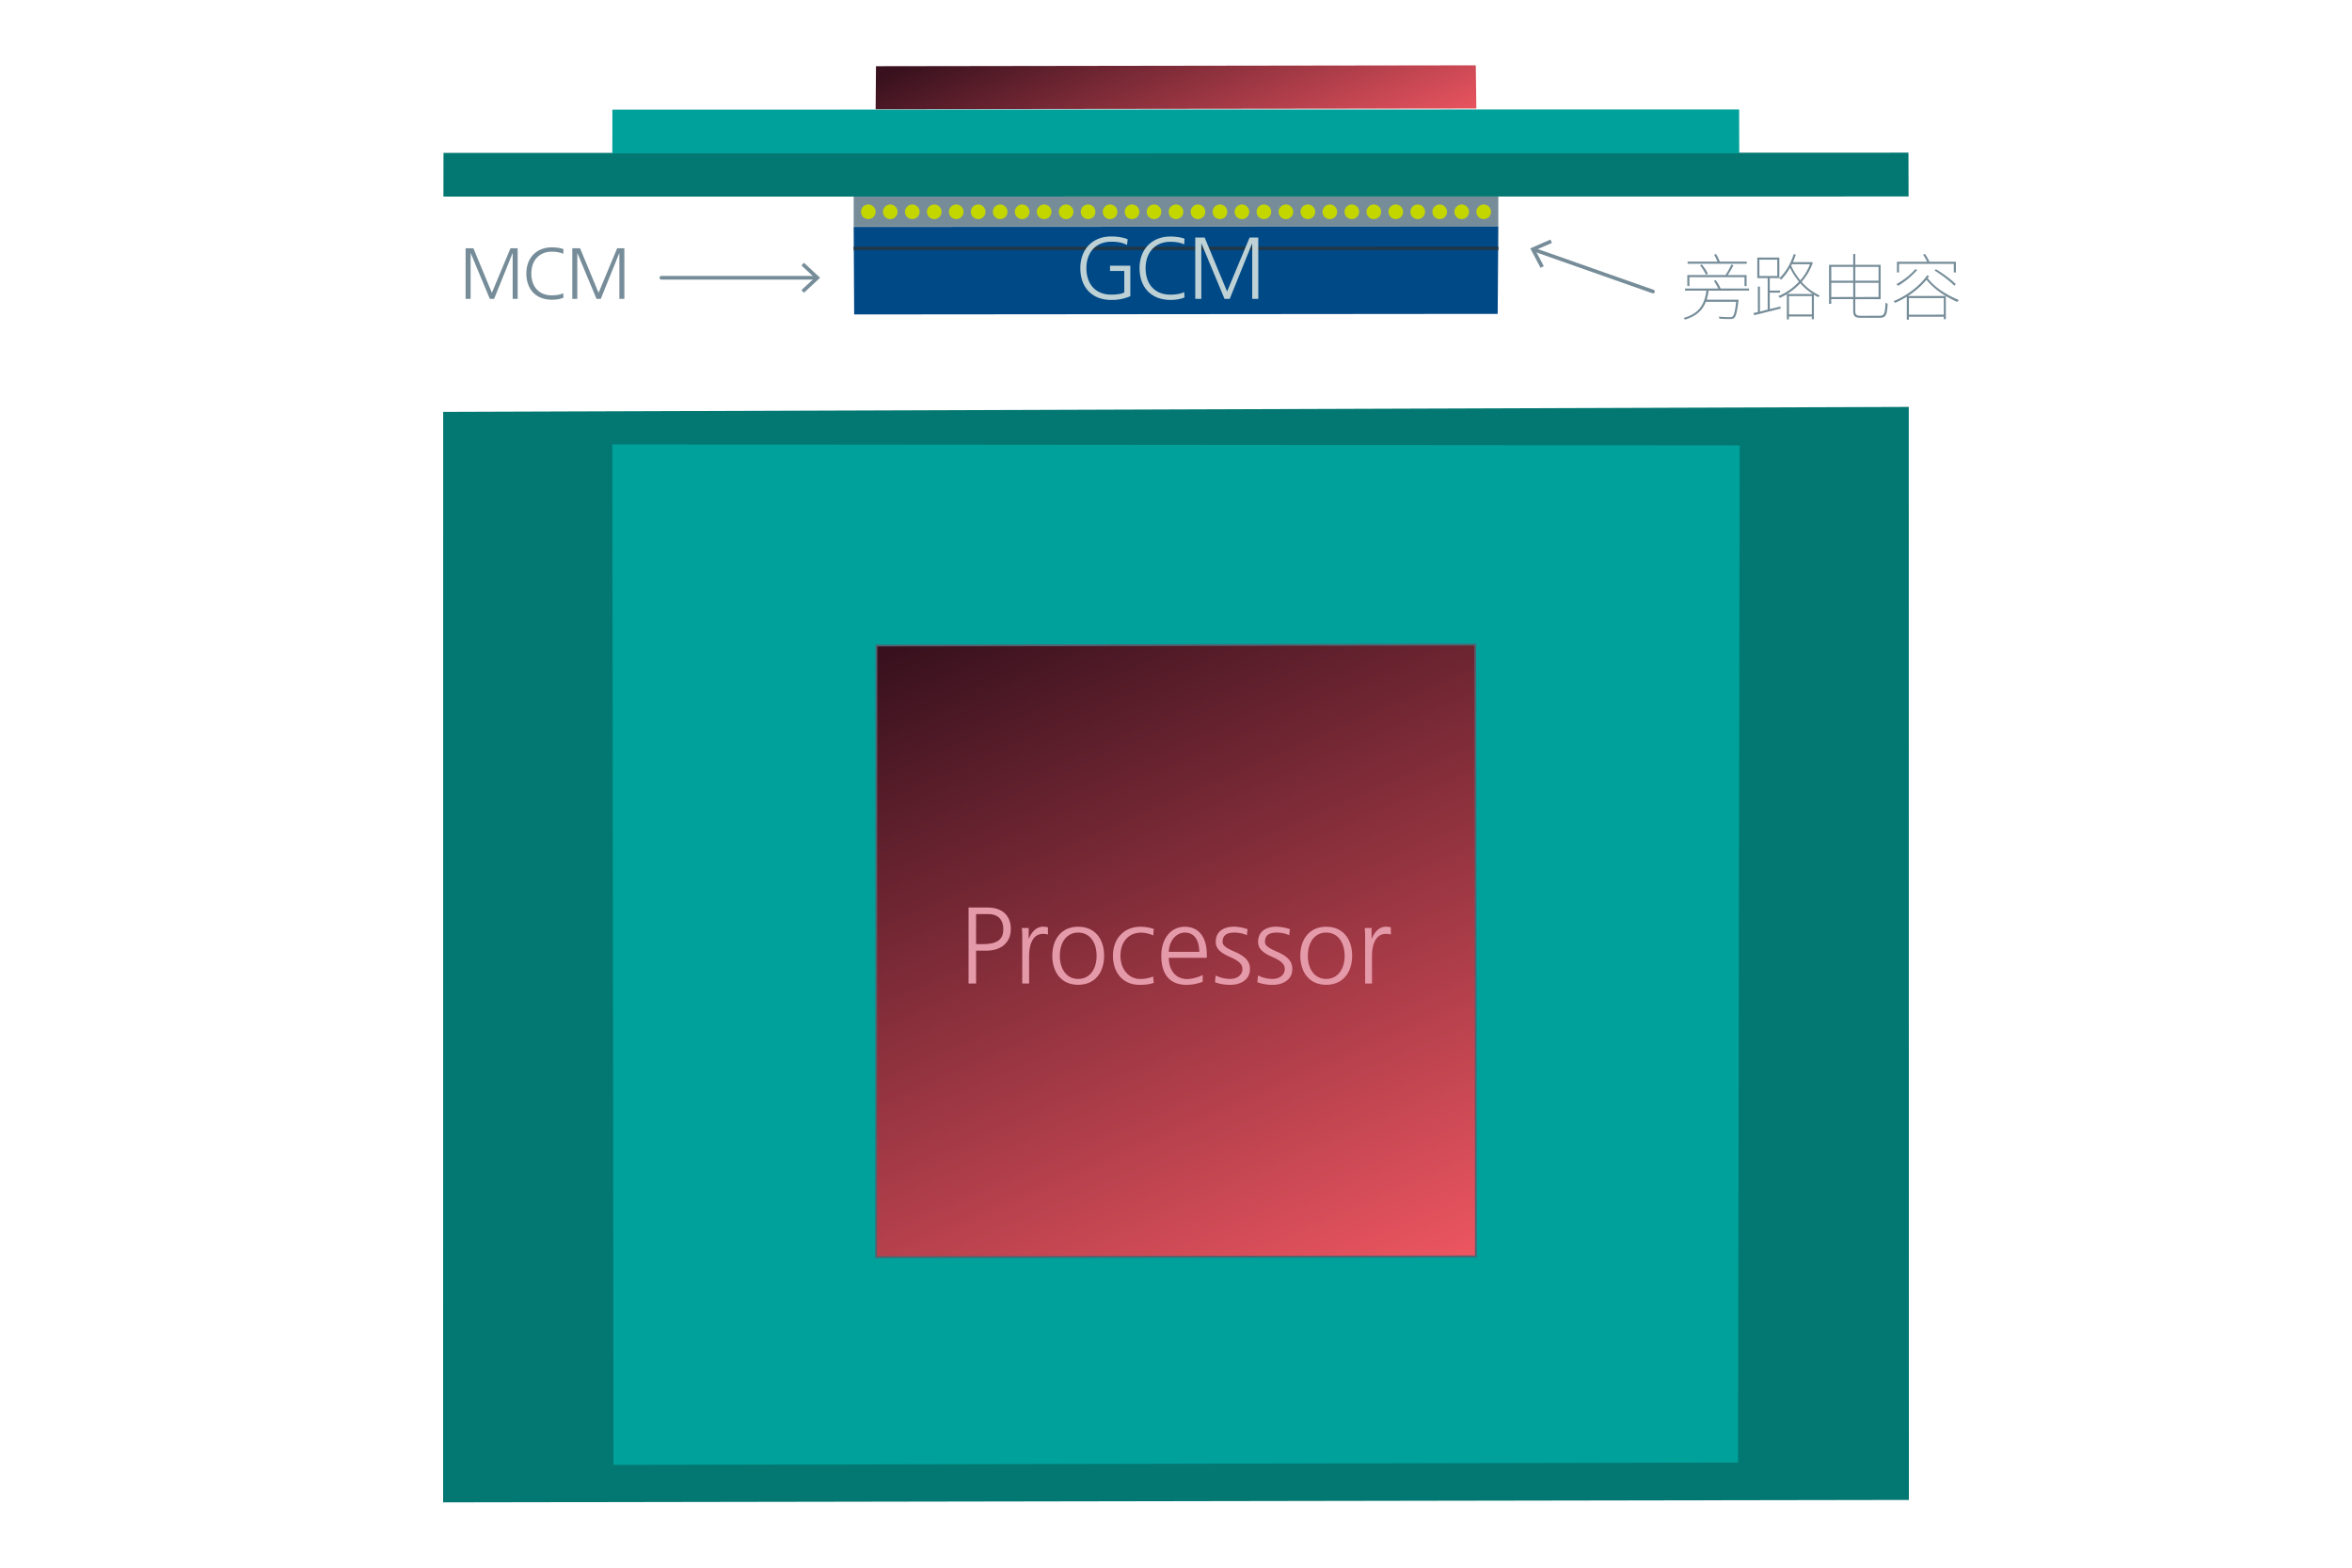 <svg id="Layer_1" data-name="Layer 1" xmlns="http://www.w3.org/2000/svg" xmlns:xlink="http://www.w3.org/1999/xlink" viewBox="0 0 2592 1728"><defs><style>.cls-1{fill:#768d99;}.cls-2{fill:#037771;}.cls-3{fill:#00a19b;}.cls-4{fill:#004987;}.cls-5,.cls-9{fill:none;stroke-miterlimit:10;stroke-width:4.04px;}.cls-5{stroke:#1e384b;}.cls-6{fill:url(#New_Gradient_Swatch_1);}.cls-7{fill:#c4d600;}.cls-8{fill:#bed1d5;}.cls-9{stroke:#768d99;stroke-linecap:round;}.cls-10{fill:url(#New_Gradient_Swatch_1-2);}.cls-11{fill:#526370;}.cls-12{fill:#e59aaa;}</style><linearGradient id="New_Gradient_Swatch_1" x1="3123.11" y1="2664.74" x2="3456.28" y2="2857.1" gradientTransform="matrix(0.58, 0.5, -1, 0.87, 2157.61, -3939.48)" gradientUnits="userSpaceOnUse"><stop offset="0" stop-color="#39111e"/><stop offset="1" stop-color="#f05762"/></linearGradient><linearGradient id="New_Gradient_Swatch_1-2" x1="3761.92" y1="3033.56" x2="4721.27" y2="3587.44" xlink:href="#New_Gradient_Swatch_1"/></defs><title>Vicor-vertical-power-delivery-top-down-transparen-zh-cn</title><rect class="cls-1" x="940.77" y="216.71" width="710.45" height="33.02"/><polygon id="Board" class="cls-2" points="2103.33 216.58 488.67 216.71 488.74 168.52 2103.21 168.27 2103.33 216.58"/><polygon id="Board-2" data-name="Board" class="cls-3" points="1916.71 168.97 674.82 169.09 674.88 120.91 1916.61 120.65 1916.71 168.97"/><polygon id="Right_Product_Top" data-name="Right Product Top" class="cls-4" points="940.77 250.02 941.33 346.6 1650.5 345.98 1651.23 249.72 940.77 250.02"/><line id="Board-3" data-name="Board" class="cls-5" x1="1651.23" y1="273.75" x2="940.77" y2="273.83"/><g id="XPU_Top" data-name="XPU Top"><polygon class="cls-6" points="1627.01 119.65 1626.37 72 965.38 72.97 965 120.44 1627.01 119.65"/></g><circle class="cls-7" cx="1296" cy="233.46" r="8.07"/><circle class="cls-7" cx="1271.78" cy="233.46" r="8.07"/><circle class="cls-7" cx="1247.56" cy="233.46" r="8.07"/><circle class="cls-7" cx="1223.34" cy="233.46" r="8.07"/><circle class="cls-7" cx="1199.12" cy="233.46" r="8.07"/><circle class="cls-7" cx="1174.9" cy="233.46" r="8.07"/><circle class="cls-7" cx="1150.68" cy="233.46" r="8.07"/><circle class="cls-7" cx="1126.46" cy="233.46" r="8.07"/><circle class="cls-7" cx="1102.24" cy="233.46" r="8.07"/><circle class="cls-7" cx="1078.02" cy="233.46" r="8.07"/><circle class="cls-7" cx="1053.8" cy="233.46" r="8.07"/><circle class="cls-7" cx="1029.58" cy="233.46" r="8.07"/><circle class="cls-7" cx="1005.36" cy="233.46" r="8.07"/><circle class="cls-7" cx="981.14" cy="233.46" r="8.07"/><circle class="cls-7" cx="956.92" cy="233.46" r="8.07"/><circle class="cls-7" cx="1320.22" cy="233.46" r="8.07"/><circle class="cls-7" cx="1344.44" cy="233.46" r="8.07"/><circle class="cls-7" cx="1368.66" cy="233.46" r="8.07"/><circle class="cls-7" cx="1392.88" cy="233.46" r="8.07"/><circle class="cls-7" cx="1417.1" cy="233.46" r="8.07"/><circle class="cls-7" cx="1441.32" cy="233.46" r="8.07"/><circle class="cls-7" cx="1465.54" cy="233.46" r="8.07"/><circle class="cls-7" cx="1489.76" cy="233.46" r="8.07"/><circle class="cls-7" cx="1513.98" cy="233.46" r="8.07"/><circle class="cls-7" cx="1538.2" cy="233.46" r="8.07"/><circle class="cls-7" cx="1562.42" cy="233.46" r="8.07"/><circle class="cls-7" cx="1586.64" cy="233.46" r="8.07"/><circle class="cls-7" cx="1610.86" cy="233.46" r="8.07"/><circle class="cls-7" cx="1635.08" cy="233.46" r="8.07"/><path class="cls-8" d="M1239,298.65h-15.7v-5.81h22.38v33.62a50.43,50.43,0,0,1-20.92,4.16c-21.41,0-34.2-13.95-34.2-35,0-20.35,13-35,34.1-35,6.68,0,14.43,1.25,18.11,3.19l-.77,6.2c-5.13-2.81-11-3.58-17.24-3.58-17.83,0-27.52,12.59-27.52,29.16,0,16.76,9.4,29.16,27.42,29.16,5.81,0,11.53-.78,14.34-2.42Z"/><path class="cls-8" d="M1305.4,327.71c-3,1.85-9.59,2.91-15.5,2.91-20.92,0-34.1-13.56-34.1-35.07,0-20.63,13.37-34.87,34.1-34.87,4.95,0,12.41.87,15.5,2.51l-.38,6.2c-3.49-1.84-9-2.9-15.12-2.9-17.24,0-27.41,12.11-27.41,29.06,0,17.63,10,29.26,27.41,29.26,6,0,11.92-1,15.12-2.91Z"/><path class="cls-8" d="M1380,329.46V268.52h-.19l-24.61,60.94h-5.72l-25.38-60.94h-.19v60.94h-6.69V261.84h10.37l24.7,59.48,24.81-59.48h9.59v67.62Z"/><path class="cls-1" d="M565,329.46V279.14h-.15l-20.33,50.32h-4.72l-21-50.32h-.16v50.32h-5.52V273.62h8.56l20.4,49.12,20.49-49.12h7.92v55.84Z"/><path class="cls-1" d="M621,328c-2.48,1.52-7.92,2.4-12.8,2.4-17.28,0-28.16-11.2-28.16-29,0-17,11-28.8,28.16-28.8,4.08,0,10.24.72,12.8,2.08l-.32,5.12c-2.88-1.52-7.44-2.4-12.48-2.4-14.24,0-22.64,10-22.64,24,0,14.56,8.24,24.16,22.64,24.16,5,0,9.84-.8,12.48-2.4Z"/><path class="cls-1" d="M682.58,329.46V279.14h-.16L662.1,329.46h-4.72l-21-50.32h-.16v50.32h-5.52V273.62h8.56l20.4,49.12,20.48-49.12h7.92v55.84Z"/><line class="cls-9" x1="1690.59" y1="275.2" x2="1821.68" y2="321.35"/><polygon class="cls-1" points="1697.72 295.21 1701.3 293.34 1692.05 275.72 1710.3 267.78 1708.68 264.07 1686.45 273.75 1697.72 295.21"/><line class="cls-9" x1="728.84" y1="306.18" x2="899.38" y2="306.18"/><polygon class="cls-1" points="886.01 322.69 883.25 319.73 897.83 306.18 883.25 292.63 886.01 289.67 903.76 306.18 886.01 322.69"/><polygon id="Board-4" data-name="Board" class="cls-2" points="2103.68 1653.32 488.32 1656 488.39 454 2103.55 448.52 2103.68 1653.32"/><polygon id="Substrate" class="cls-3" points="676.07 1614.7 674.79 489.82 1917.21 490.87 1915.41 1612.12 676.07 1614.7"/><g id="XPU_Top-2" data-name="XPU Top"><polygon class="cls-10" points="965.89 711.55 1625.86 710.58 1626.49 1384.86 965.51 1385.65 965.89 711.55"/><path class="cls-11" d="M1624.86,711.59l.63,672.27-659,.79.39-672.09,658-1m2-2-662,1-.39,676.11,663-.79-.64-676.29Z"/></g><path class="cls-1" d="M1883,320.36a61.21,61.21,0,0,1-2.16,10H1916s-.08,1-.16,1.44c-1.44,12-2.64,16.72-4.72,18.64-1.2,1-2.24,1.2-4.48,1.2a116.23,116.23,0,0,1-11.76-.4,6.9,6.9,0,0,0-.8-2.24c5.28.48,10.48.56,12,.56,1.76,0,2.64-.08,3.2-.64,1.68-1.44,2.88-5.68,4-16.24h-33.36c-3.52,9-10.08,15.76-23,19.6a10.92,10.92,0,0,0-1.52-1.84c17.92-5,23.2-15.92,25.12-30.08H1857V318h36.56a74,74,0,0,0-4.72-8.4l2-.88a57,57,0,0,1,5.36,9.28h31.28v2.32Zm-21.2-5h-2.32V303.16h42.16a106.34,106.34,0,0,0,6.48-11.68l2.24,1a117.88,117.88,0,0,1-6.32,10.72h20.8v12.16h-2.32v-9.84h-60.72Zm63.2-24.64h-65.2v-2.32h32.88a49.64,49.64,0,0,0-3.6-7.52l2-1a52.31,52.31,0,0,1,4.24,8.48H1925Zm-45,12.16a48.76,48.76,0,0,0-6.48-10.4l1.92-1a44.68,44.68,0,0,1,6.72,10.24Z"/><path class="cls-1" d="M1962.12,337.8l.24,2.32-29.28,7.36-.56-2.48,4.72-1V315.88h2.32V343.4l8.48-2.16V306.52H1936.6V283.88h24.32v22.64h-10.56v13.76h11.28v2.32h-11.28v18.08Zm-23.2-33.6h19.68v-18h-19.68Zm58.88-14.64a62.27,62.27,0,0,1-12.32,21.12,59.41,59.41,0,0,0,19.92,15,8.88,8.88,0,0,0-1.52,1.84,32.17,32.17,0,0,1-4.88-2.64v27h-2.32v-3h-25.2v3.2h-2.32V324.36a71.51,71.51,0,0,1-7.76,4,7.66,7.66,0,0,0-1.6-2,64.07,64.07,0,0,0,22.72-15.92,71.89,71.89,0,0,1-9.84-15.28,55.73,55.73,0,0,1-9.84,13.12,10.92,10.92,0,0,0-2-1.6c6.88-6.32,12.56-16.08,15.92-26.56l2.32.56c-1,2.8-2,5.6-3.2,8.24h19.84l.56-.16Zm-.08,34.48A63.42,63.42,0,0,1,1984,312.2a70.33,70.33,0,0,1-14.4,11.84Zm-1,22.56V326.36h-25.2V346.6ZM1974,292.84a68.46,68.46,0,0,0,10,16.08,56.69,56.69,0,0,0,10.64-17.68h-19.84Z"/><path class="cls-1" d="M2071.77,348c4.8,0,5.6-3,6.16-14.4a7.51,7.51,0,0,0,2.4,1.2c-.72,11.68-1.52,15.52-8.88,15.52h-20.16c-6.88,0-9-1.44-9-8V329.72h-24.16v5.2h-2.48v-43h26.64V280h2.32v11.92h27.92v37.84h-27.92v12.8c0,4.32,1.2,5.52,6.4,5.52Zm-53.6-53.84v15.2h24.16V294.2Zm24.16,33.2V311.72h-24.16V327.4Zm2.32-33.2v15.2h25.6V294.2Zm25.6,33.2V311.72h-25.6V327.4Z"/><path class="cls-1" d="M2125.92,304.52c-.56.72-1,1.44-1.52,2.16,9,11.36,21,18.32,34.4,24.08a7.58,7.58,0,0,0-1.76,2.08,125,125,0,0,1-12.64-6.48V351.8h-2.32v-2.64h-38.4v3.2h-2.32V327.08a94,94,0,0,1-12.88,6.72,9.6,9.6,0,0,0-1.76-1.84c14.8-6,29.2-17,37.12-28.56Zm-13-7a88.35,88.35,0,0,1-21.12,17.52,10.64,10.64,0,0,0-1.92-1.84c7.44-4.08,15.6-10.24,20.72-16.48Zm-20.08,2.8h-2.32V288.52h33.28a72.1,72.1,0,0,0-4.48-7.84l2.16-.72a60.26,60.26,0,0,1,4.88,8.56h29.12v11.84h-2.32v-9.52H2092.8Zm51.44,25.92A81.83,81.83,0,0,1,2123,308.44a88.86,88.86,0,0,1-20.4,17.84Zm-2.16,20.56V328.6h-38.4v18.24Zm-8.72-50.08c7.92,4.72,17.28,11.68,21.92,16.4l-1.52,1.84c-4.64-4.8-13.92-12-21.84-16.72Z"/><path class="cls-12" d="M1067.4,1084.09v-83.76h20.76c16.08,0,25.8,8.4,25.8,23.76,0,15-11,23.76-26.64,23.76h-11.64v36.24Zm16.08-43.44c18.12,0,22.2-7.2,22.2-16.56,0-11-6.48-16.56-16.44-16.56h-13.56v33.12Z"/><path class="cls-12" d="M1126.56,1084.09v-52.68c0-1.56-.12-5.28-.48-8.52h7.56v11.76h.24c3.48-8.52,9.12-13.2,15.72-13.2a22.45,22.45,0,0,1,5.28.72v7.92a19.58,19.58,0,0,0-5.4-.72c-11.64,0-15.36,12.24-15.36,24.6v30.12Z"/><path class="cls-12" d="M1159.68,1053.49c0-18,9.84-32,28.56-32,19,0,28.56,14.28,28.56,32,0,17.4-9.36,32-28.56,32S1159.68,1071,1159.68,1053.49Zm48.84,0c0-14.16-7.08-25.56-20.4-25.56-12.12,0-20.16,10.2-20.16,25.56,0,14.52,7.32,25.56,20.28,25.56S1208.52,1067.89,1208.52,1053.49Z"/><path class="cls-12" d="M1271.52,1083.37c-5.16,1.8-10.2,2.16-15.6,2.16-20,0-29.4-15.24-29.4-32,0-19.44,12.72-32,30.24-32a45.24,45.24,0,0,1,14.76,2.4l-.6,7.2a33.63,33.63,0,0,0-13.2-3.12c-14.64,0-22.92,10.8-22.92,25.56,0,13.44,8,25.56,22.2,25.56a39.82,39.82,0,0,0,13.8-2.76Z"/><path class="cls-12" d="M1325.4,1082.17a50,50,0,0,1-17.88,3.36c-17.88,0-27.72-11-27.72-32,0-18.48,10.2-32,25.8-32,15.24,0,24.36,10.92,24.36,31v3.24h-41.88c.12,14.64,8.28,23.4,20.16,23.4,5.4,0,13.56-2.28,17.16-4.56Zm-3.72-33c-.12-13.44-6-21.24-15.72-21.24s-17.64,9.12-17.88,21.24Z"/><path class="cls-12" d="M1339.68,1075.21a36.29,36.29,0,0,0,15.84,3.84c8,0,13.68-4.44,13.68-10.92,0-6.72-6.48-10.08-14.52-13.68-11.88-5.28-14.88-10.32-14.88-16.32,0-11.88,9.48-16.68,19.92-16.68a48.16,48.16,0,0,1,15.12,2.76l-.72,6.6a35.91,35.91,0,0,0-13.68-2.88c-9.12,0-13.08,3.48-13.08,10.2,0,3.48,2.16,6.12,13.44,11,14.4,6.12,16.68,12.84,16.68,19,0,12.36-11.16,17.4-21.48,17.4a45.79,45.79,0,0,1-17-2.88Z"/><path class="cls-12" d="M1386.36,1075.21a36.29,36.29,0,0,0,15.84,3.84c8,0,13.68-4.44,13.68-10.92,0-6.72-6.48-10.08-14.52-13.68-11.88-5.28-14.88-10.32-14.88-16.32,0-11.88,9.48-16.68,19.92-16.68a48.16,48.16,0,0,1,15.12,2.76l-.72,6.6a35.91,35.91,0,0,0-13.68-2.88c-9.12,0-13.08,3.48-13.08,10.2,0,3.48,2.16,6.12,13.44,11,14.4,6.12,16.68,12.84,16.68,19,0,12.36-11.16,17.4-21.48,17.4a45.79,45.79,0,0,1-17-2.88Z"/><path class="cls-12" d="M1433,1053.49c0-18,9.84-32,28.56-32,19,0,28.56,14.28,28.56,32,0,17.4-9.36,32-28.56,32S1433,1071,1433,1053.49Zm48.84,0c0-14.16-7.08-25.56-20.4-25.56-12.12,0-20.16,10.2-20.16,25.56,0,14.52,7.32,25.56,20.28,25.56S1481.88,1067.89,1481.88,1053.49Z"/><path class="cls-12" d="M1504.44,1084.09v-52.68c0-1.56-.12-5.28-.48-8.52h7.56v11.76h.24c3.48-8.52,9.12-13.2,15.72-13.2a22.45,22.45,0,0,1,5.28.72v7.92a19.58,19.58,0,0,0-5.4-.72c-11.64,0-15.36,12.24-15.36,24.6v30.12Z"/></svg>